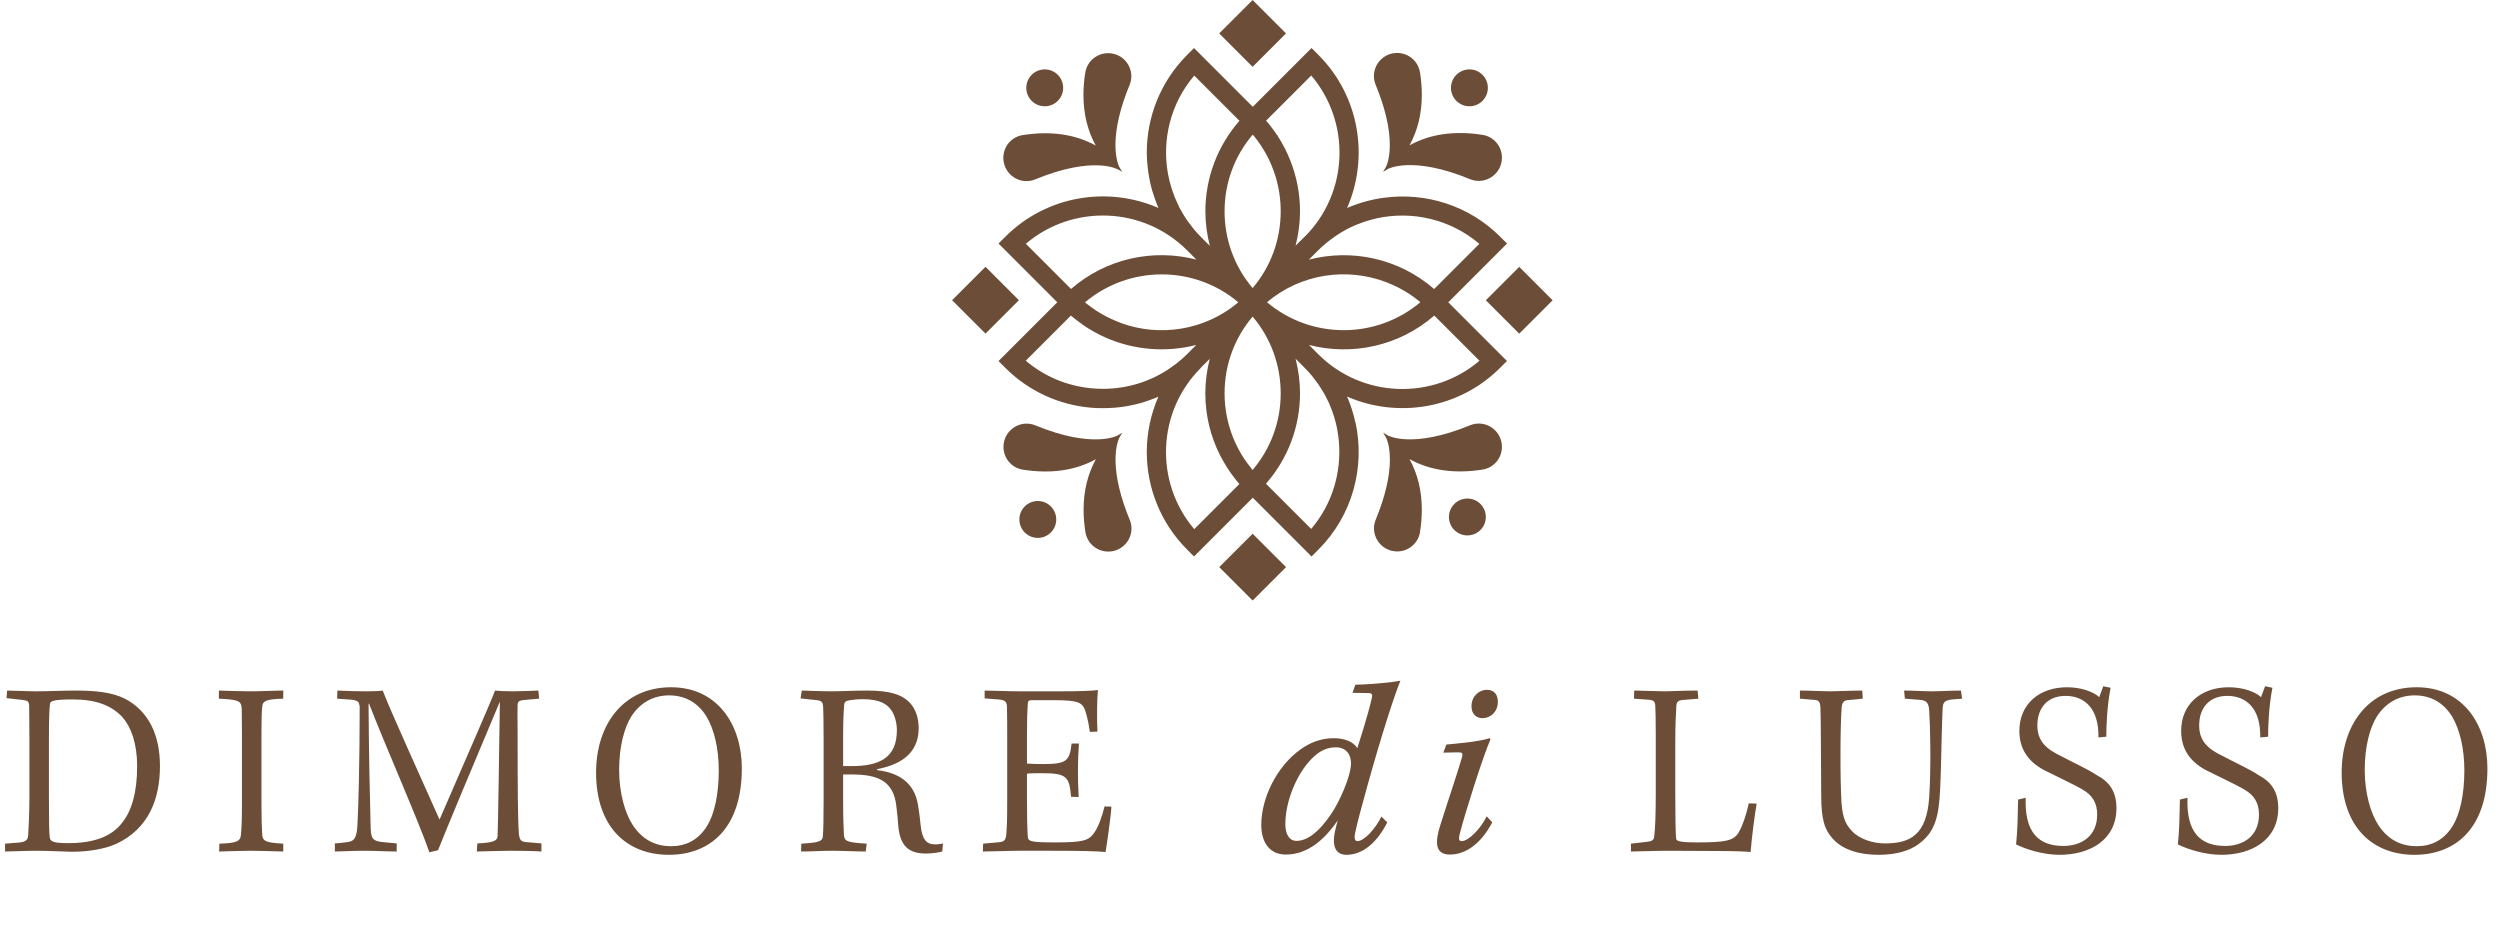<svg width="1578" height="601" viewBox="0 0 1578 601" fill="none" xmlns="http://www.w3.org/2000/svg">
    <style>
        path {
        fill: #6C4D38;
        }
    </style>
    <path d="M18.56 502.6V467.24C18.56 455.88 18.4 448.68 18.4 445.32C18.24 442.76 17.44 442.12 14.24 441.8L4.16 440.68L4.48 435.88C8.32 435.88 17.44 436.36 23.04 436.36C30.24 436.36 39.36 435.88 48.48 435.88C65.76 435.88 74.72 438.44 81.12 442.28C93.44 449.8 100.96 463.24 100.96 483.56C100.96 504.68 93.6 523.08 73.6 532.52C66.4 535.88 55.68 537.64 45.44 537.64C38.08 537.48 30.4 537 23.2 537C17.12 537 6.24 537.48 3.2 537.48V532.52L11.2 531.88C16 531.56 17.44 530.44 17.76 527.56C17.92 524.2 18.56 515.88 18.56 502.6ZM30.88 467.56V503.08C30.88 519.72 31.04 524.84 31.36 528.36C31.68 530.92 32.96 532.2 42.88 532.2C61.28 532.2 71.36 526.92 77.28 519.08C83.04 511.72 86.56 500.36 86.56 483.72C86.56 469.16 82.72 458.76 77.28 452.68C70.4 445.32 60.8 441.48 45.92 441.48C32.48 441.48 31.68 442.76 31.52 444.52C31.2 447.24 30.88 452.52 30.88 467.56ZM152.716 507.56V463.24C152.716 455.24 152.556 451.4 152.556 447.4C152.396 442.12 150.156 441.64 138.156 441V435.88C142.796 436.04 151.596 436.36 158.316 436.36C165.036 436.36 173.036 435.88 178.796 435.88V441C167.756 441.32 165.836 442.44 165.516 446.12C165.196 449 165.036 453.32 165.036 462.12V507.24C165.036 516.52 165.196 521.48 165.516 526.92C165.836 531.08 168.076 531.88 178.796 532.52V537.48C172.396 537.32 164.236 537 158.156 537C152.396 537 144.236 537.32 138.316 537.48L138.476 532.52C149.516 532.2 151.756 530.92 152.076 526.92C152.396 523.4 152.716 518.76 152.716 507.56ZM212.796 441L212.956 435.88C219.676 436.2 226.236 436.36 231.196 436.36C235.516 436.36 239.516 436.2 241.596 435.88C245.276 446.12 266.876 493.48 277.436 517.32C293.596 480.04 309.756 443.24 312.476 435.88C315.836 436.2 318.556 436.36 323.676 436.36C328.956 436.36 335.196 436.04 339.836 435.88L340.316 441C337.116 441.16 331.996 441.8 329.756 441.96C327.516 442.28 326.716 443.08 326.716 445.16C326.556 448.04 326.716 455.08 326.716 465.48C326.716 497.16 326.876 518.28 327.516 526.28C327.996 530.6 329.116 531.24 332.316 531.56L341.756 532.36V537.48C338.076 537.16 329.276 537 322.076 537C316.476 537 309.276 537.32 300.956 537.48L301.276 532.36C311.516 531.88 313.916 530.76 314.076 527.72C314.396 519.72 315.036 477.48 315.516 443.24H315.356C297.116 486.6 282.396 521.8 276.476 536.68L271.036 537.96C264.156 518.12 243.516 471.4 232.956 444.2H232.636C232.796 474.12 233.436 503.72 233.916 520.84C234.076 528.84 234.556 530.92 241.916 531.56L250.396 532.36V537.48C244.636 537.48 236.956 537 229.756 537C222.076 537 215.196 537.48 211.356 537.48V532.36C213.756 532.2 215.996 532.04 219.036 531.56C223.036 531.08 225.116 529.8 225.596 521.16C226.236 510.92 227.036 479.4 227.036 445.8L226.556 443.88C226.236 442.76 224.476 441.8 221.596 441.64L212.796 441ZM423.603 433.8C452.883 433.8 468.243 457.48 468.243 485C468.243 522.76 448.243 539.56 422.163 539.56C396.083 539.56 376.243 522.44 376.243 487.56C376.243 457.96 392.883 433.8 423.603 433.8ZM422.323 438.92C412.403 438.92 404.083 443.56 398.483 452.2C394.003 459.4 390.803 471.24 390.803 485.96C390.803 500.52 394.483 513.32 399.443 520.84C405.523 530.12 413.843 534.12 423.603 534.12C432.563 534.12 440.563 530.6 446.323 521.32C450.802 514.12 453.683 501.64 453.683 486.44C453.683 472.36 450.802 460.52 446.003 452.36C440.563 443.56 432.563 438.92 422.323 438.92ZM519.869 504.52V468.04C519.869 454.28 519.709 449.16 519.549 445.8C519.389 443.56 518.749 442.28 515.709 441.96L505.309 440.84L506.109 435.88C509.629 435.88 516.989 436.36 524.669 436.36C532.029 436.36 538.909 435.88 547.229 435.88C561.629 435.88 568.989 438.44 573.469 442.76C578.109 447.08 579.869 453.48 579.869 459.56C579.869 476.52 567.069 482.92 553.629 485.48V486.12C566.109 487.56 577.309 493.16 579.549 508.68C580.189 512.84 580.829 517.32 581.149 521.32C582.109 529.8 584.669 533 590.429 533C591.709 533 594.269 532.68 595.229 532.36L594.749 537.48C592.669 538.12 587.869 538.76 584.509 538.76C573.629 538.76 567.869 534.12 566.909 520.36C566.749 516.84 566.269 513.32 565.789 509C564.029 492.2 553.149 488.84 537.309 488.84H532.189V505.96C532.189 517 532.509 522.12 532.669 526.76C532.989 531.08 534.429 531.72 547.069 532.52L546.429 537.48C540.509 537.48 531.229 537 525.629 537C518.429 537 512.349 537.48 505.629 537.48L505.789 532.52C516.829 531.88 519.229 531.08 519.389 527.72C519.709 523.56 519.869 517.64 519.869 504.52ZM532.189 464.52V483.56H537.469C555.229 483.56 566.109 478.28 566.109 460.84C566.109 455.88 564.509 450.76 562.429 448.04C559.869 444.52 555.549 441.32 544.349 441.32C540.989 441.32 536.989 441.8 535.069 442.28C533.629 442.6 532.989 443.4 532.829 444.84C532.669 447.08 532.189 452.36 532.189 464.52ZM621.504 440.84V435.88C626.464 435.88 635.584 436.36 643.584 436.36H670.624C681.024 436.36 689.824 436.04 693.024 435.56C692.544 439.24 692.224 452.84 692.704 461.8L687.904 461.96C687.424 458.12 686.464 453.32 685.184 449.16C683.424 443.56 681.184 441.96 665.664 441.96H651.104C649.344 441.96 648.864 442.44 648.704 444.52C648.384 449 648.224 455.4 648.224 463.08V481.96C649.664 482.12 655.424 482.28 658.144 482.28C673.344 482.28 675.104 480.36 676.384 469.32H681.024C680.224 479.88 680.224 491.88 680.864 503.08L676.064 502.92C674.944 490.44 673.504 488.04 657.984 488.04C654.624 488.04 649.664 488.04 648.224 488.36V505.8C648.224 513.64 648.384 522.28 648.704 527.56C648.864 531.08 649.664 531.72 666.624 531.72C683.104 531.72 687.104 530.6 690.304 526.12C693.184 522.44 695.744 515.08 697.184 509L701.504 509.16C701.504 512.84 698.624 533.48 697.824 537.8C693.024 537.32 683.584 537 664.864 537H643.584C636.544 537 625.824 537.48 620.384 537.48L620.544 532.52L631.104 531.56C634.144 531.24 635.104 529.8 635.264 525.32C635.744 519.24 635.744 512.84 635.744 505.64V468.36C635.744 458.28 635.744 450.12 635.584 445.8C635.424 442.92 634.304 441.8 630.144 441.48L621.504 440.84ZM871.955 515.4L875.635 519.08C869.715 530.92 860.755 539.56 849.875 539.56C840.915 539.56 840.915 530.44 843.315 521.96C843.635 520.68 843.955 519.24 844.435 517.8C837.075 528.52 826.355 539.4 811.635 539.4C801.235 539.4 796.115 531.56 796.115 520.68C796.115 503.72 805.875 483.72 820.915 473C826.515 469 833.395 465.96 841.715 465.96C848.755 465.96 854.035 468.04 856.755 472.2C862.995 452.68 864.915 444.84 865.875 440.68C866.355 438.28 866.035 437.64 864.115 437.48C861.715 437.48 858.195 437.32 853.715 437.32L855.475 432.2C864.755 432.04 878.675 430.76 883.955 429.64C880.115 438.92 871.795 464.68 862.995 496.36C858.995 510.76 856.755 519.24 855.475 525.16C854.835 527.88 854.675 530.92 856.755 530.92C861.075 530.92 868.115 523.24 871.955 515.4ZM811.315 520.2C811.315 526.44 813.715 530.76 818.355 530.76C825.395 530.76 832.755 524.84 840.115 513.96C845.235 506.6 852.755 489.96 852.755 481.8C852.755 476.68 850.035 471.72 843.155 471.72C837.715 471.72 832.755 473.8 827.475 479.4C818.515 488.68 811.315 505.64 811.315 520.2ZM938.395 435.4C943.355 435.4 945.595 438.6 945.435 443.56C945.115 449.64 940.635 453.32 935.675 453.32C931.675 453.32 928.635 450.44 928.795 445.32C929.115 438.92 934.075 435.4 938.395 435.4ZM911.035 475.08L912.955 469.96C921.435 469.16 932.795 468.2 940.315 465.96L940.795 466.6C935.835 478.12 924.795 513 921.435 526.12C920.795 528.68 920.475 530.92 922.555 530.92C927.035 530.92 934.715 522.92 938.395 515.24L941.915 519.08C934.555 533 924.795 539.4 915.195 539.4C905.595 539.4 905.755 531.4 909.115 520.84C912.955 508.52 919.355 489.8 922.875 477.8C923.355 475.56 923.035 474.92 921.115 474.92C919.195 474.92 914.555 474.92 911.035 475.08ZM1103.84 507.08L1108.8 507.24C1107.52 514.76 1105.92 526.92 1104.96 537.8C1102.08 537.48 1094.72 537.16 1085.28 537.16C1076 537.16 1063.84 537 1052.48 537C1045.44 537 1033.76 537.48 1029.44 537.48V532.52L1039.2 531.4C1042.72 531.08 1044 530.28 1044.16 527.72C1044.8 522.6 1045.12 513.32 1045.12 501.16V464.04C1045.12 453.16 1044.96 448.52 1044.8 445.32C1044.64 442.6 1043.52 441.8 1040.16 441.64L1031.36 441L1031.52 435.88C1036.32 435.88 1045.76 436.36 1050.56 436.36C1055.04 436.36 1061.92 435.88 1071.52 435.88L1072 441L1062.56 441.8C1059.04 441.96 1058.24 443.08 1058.08 445.96C1057.76 451.4 1057.44 458.44 1057.44 468.68V501.16C1057.44 513.32 1057.6 525 1057.92 529C1058.08 530.76 1058.88 531.72 1071.52 531.72C1089.6 531.72 1094.56 530.6 1097.6 525.16C1100.16 520.68 1102.24 514.12 1103.84 507.08ZM1136.11 441V435.88C1142.67 435.88 1150.03 436.36 1155.79 436.36C1159.95 436.36 1168.43 435.88 1175.47 435.88L1175.79 441L1166.03 441.96C1164.11 442.12 1162.83 443.24 1162.51 445.96C1161.55 457.16 1161.39 490.12 1162.35 506.76C1163.15 516.84 1165.23 520.52 1168.91 524.52C1173.39 529.48 1182.03 532.36 1189.71 532.36C1205.71 532.36 1216.11 527.08 1217.71 503.24C1218.99 482.6 1218.35 458.44 1217.71 448.52C1217.39 442.28 1214.83 441.96 1210.51 441.64L1202.35 441L1201.87 435.88C1207.79 435.88 1214.35 436.36 1219.31 436.36C1224.91 436.36 1231.47 435.88 1237.71 435.88L1238.51 441L1232.27 441.48C1227.47 441.96 1226.35 443.4 1226.19 447.08C1225.07 473.48 1225.39 496.52 1223.63 509.8C1222.03 521 1218.35 527.4 1211.15 532.68C1205.23 537.16 1196.43 539.56 1185.71 539.56C1173.87 539.56 1163.31 536.52 1156.91 529.48C1151.79 523.88 1149.55 517.64 1149.55 501.8C1149.39 491.4 1149.39 453 1149.07 446.76C1148.91 443.56 1148.27 441.96 1145.55 441.8L1136.11 441ZM1273.82 504.68L1278.62 503.56C1277.82 525.48 1286.78 533.96 1302.46 533.96C1313.5 533.96 1323.74 528.04 1323.74 514.12C1323.74 507.08 1320.86 501.96 1314.62 498.44C1309.66 495.4 1297.5 489.8 1289.98 485.96C1278.78 479.88 1274.62 471.24 1274.62 461.32C1274.62 444.52 1287.1 433.8 1304.7 433.8C1313.66 433.8 1321.5 436.68 1325.02 440.04L1327.58 433.16L1332.22 434.12C1329.82 446.44 1329.5 459.24 1329.5 465L1324.54 465.48C1324.86 446.76 1315.42 439.24 1303.74 439.24C1292.86 439.24 1285.98 446.28 1285.98 457.96C1285.98 465.16 1289.02 470.92 1297.66 475.56C1309.82 481.96 1317.82 485.48 1323.58 489.32C1331.42 493.48 1335.9 499.56 1335.9 510.12C1335.9 529.96 1319.42 539.56 1299.9 539.56C1289.98 539.56 1278.94 536.2 1272.54 533C1273.5 524.84 1273.66 513 1273.82 504.68ZM1375.95 504.68L1380.75 503.56C1379.95 525.48 1388.91 533.96 1404.59 533.96C1415.63 533.96 1425.87 528.04 1425.87 514.12C1425.87 507.08 1422.99 501.96 1416.75 498.44C1411.79 495.4 1399.63 489.8 1392.11 485.96C1380.91 479.88 1376.75 471.24 1376.75 461.32C1376.75 444.52 1389.23 433.8 1406.83 433.8C1415.79 433.8 1423.63 436.68 1427.15 440.04L1429.71 433.16L1434.35 434.12C1431.95 446.44 1431.63 459.24 1431.63 465L1426.67 465.48C1426.99 446.76 1417.55 439.24 1405.87 439.24C1394.99 439.24 1388.11 446.28 1388.11 457.96C1388.11 465.16 1391.15 470.92 1399.79 475.56C1411.95 481.96 1419.95 485.48 1425.71 489.32C1433.55 493.48 1438.03 499.56 1438.03 510.12C1438.03 529.96 1421.55 539.56 1402.03 539.56C1392.11 539.56 1381.07 536.2 1374.67 533C1375.63 524.84 1375.79 513 1375.95 504.68ZM1525.42 433.8C1554.7 433.8 1570.06 457.48 1570.06 485C1570.06 522.76 1550.06 539.56 1523.98 539.56C1497.9 539.56 1478.06 522.44 1478.06 487.56C1478.06 457.96 1494.7 433.8 1525.42 433.8ZM1524.14 438.92C1514.22 438.92 1505.9 443.56 1500.3 452.2C1495.82 459.4 1492.62 471.24 1492.62 485.96C1492.62 500.52 1496.3 513.32 1501.26 520.84C1507.34 530.12 1515.66 534.12 1525.42 534.12C1534.38 534.12 1542.38 530.6 1548.14 521.32C1552.61 514.12 1555.5 501.64 1555.5 486.44C1555.5 472.36 1552.61 460.52 1547.82 452.36C1542.38 443.56 1534.38 438.92 1524.14 438.92Z"/>
    <path d="M855.538 266.823C855.538 266.823 855.538 266.823 855.538 266.777C854.986 264.2 854.296 261.624 853.513 259.047C853.467 258.863 853.375 258.679 853.329 258.449C852.547 256.102 851.719 253.756 850.753 251.409C850.615 251.041 850.385 250.673 850.247 250.305C882.179 264.246 920.829 258.219 946.918 232.13L951.197 227.851L930.031 206.685L914.157 190.811L951.243 153.726L946.964 149.447C927.04 129.523 899.801 121.379 873.805 124.784C865.753 125.842 857.838 128.005 850.293 131.272C864.234 99.34 858.207 60.69 832.118 34.601L827.839 30.322L790.753 67.407L772.993 49.647L753.668 30.322L749.388 34.601C732.364 51.625 723.852 73.987 723.852 96.303C723.852 99.524 724.082 102.698 724.45 105.919C724.956 110.382 725.784 114.846 726.981 119.217C727.073 119.539 727.119 119.815 727.211 120.137C727.671 121.701 728.177 123.22 728.729 124.738C729.051 125.704 729.373 126.717 729.741 127.683C730.201 128.879 730.708 130.076 731.214 131.272C699.282 117.33 660.632 123.358 634.543 149.447L630.264 153.726L650.923 174.385L667.349 190.811L630.264 227.897L634.543 232.176C649.635 247.268 668.914 255.642 688.699 257.344C690.723 257.529 692.748 257.621 694.772 257.621C695.647 257.621 696.521 257.621 697.395 257.621C699.42 257.621 701.444 257.483 703.469 257.344C704.297 257.298 705.125 257.206 705.953 257.114C708.024 256.884 710.14 256.608 712.211 256.194C712.901 256.056 713.591 255.918 714.281 255.78C716.306 255.366 718.33 254.86 720.309 254.308C720.861 254.17 721.413 253.986 721.965 253.802C724.036 253.157 726.106 252.421 728.131 251.639C728.591 251.455 729.097 251.271 729.557 251.087C730.109 250.857 730.616 250.627 731.168 250.397C726.337 261.486 723.852 273.357 723.852 285.274C723.852 307.635 732.364 329.951 749.388 346.976L753.668 351.255L790.753 314.169L810.078 333.494L827.839 351.255L832.118 346.976C853.835 325.258 861.657 294.798 855.63 266.777L855.538 266.823ZM757.901 232.176L763.606 226.47C761.812 233.51 760.799 240.78 760.799 248.234C760.799 262.222 764.112 275.657 770.324 287.804C771.152 289.415 772.026 290.933 772.947 292.498C773.361 293.188 773.775 293.878 774.189 294.568C775.017 295.856 775.845 297.099 776.72 298.387C777.456 299.445 778.238 300.504 779.066 301.516C779.756 302.436 780.446 303.356 781.183 304.231C781.551 304.645 781.919 305.059 782.287 305.519L753.806 334C728.729 304.507 730.109 260.059 757.947 232.222L757.901 232.176ZM743.223 228.955C742.579 229.461 741.935 229.921 741.29 230.381C739.772 231.532 738.208 232.636 736.643 233.648C735.907 234.108 735.217 234.523 734.481 234.983C732.824 235.949 731.168 236.869 729.465 237.697C728.821 238.019 728.177 238.342 727.533 238.618C725.462 239.538 723.392 240.412 721.229 241.148C720.953 241.24 720.677 241.378 720.401 241.47C712.625 244.093 704.481 245.427 696.337 245.427C696.337 245.427 696.291 245.427 696.245 245.427C693.53 245.427 690.815 245.289 688.101 245.013C673.515 243.449 659.297 237.743 647.472 227.667L675.999 199.139C676.552 199.6 677.058 200.152 677.656 200.612C679.404 202.038 681.199 203.327 682.993 204.615C683.361 204.891 683.729 205.167 684.098 205.443C688.515 208.434 693.116 210.964 697.855 213.081C715.938 221.041 736.183 222.605 755.094 217.728L749.25 223.572C747.318 225.504 745.293 227.299 743.177 228.955H743.223ZM753.438 144.477C752.931 143.879 752.425 143.235 751.965 142.591C751.137 141.533 750.309 140.428 749.526 139.37C748.928 138.542 748.376 137.714 747.87 136.885C747.318 136.011 746.766 135.091 746.26 134.217C745.661 133.204 745.063 132.192 744.511 131.134C744.235 130.628 744.005 130.076 743.775 129.569C740.692 123.22 738.484 116.594 737.241 109.784C733.33 88.251 738.806 65.291 753.806 47.714L765.447 59.355L782.333 76.242C768.483 92.116 760.845 112.177 760.845 133.434C760.845 140.888 761.858 148.158 763.652 155.198L757.947 149.493C756.382 147.928 754.91 146.272 753.484 144.569L753.438 144.477ZM823.468 149.401L817.762 155.106C819.557 148.066 820.569 140.796 820.569 133.342C820.569 122.254 818.452 111.533 814.541 101.548C812.425 96.119 809.756 90.919 806.581 85.996C806.535 85.904 806.443 85.766 806.397 85.674C804.971 83.466 803.36 81.349 801.704 79.232C801.474 78.956 801.29 78.634 801.06 78.358C800.462 77.622 799.771 76.886 799.127 76.196L827.655 47.668C852.731 77.162 851.397 121.609 823.514 149.447L823.468 149.401ZM836.949 153.588C837.455 153.174 837.961 152.759 838.467 152.345C839.71 151.379 840.952 150.413 842.24 149.539C842.793 149.171 843.299 148.756 843.851 148.434C845.507 147.33 847.21 146.318 848.912 145.352C849.05 145.259 849.142 145.213 849.28 145.121C851.121 144.109 852.961 143.235 854.848 142.407C855.492 142.131 856.09 141.901 856.734 141.625C858.069 141.072 859.449 140.566 860.829 140.106C861.473 139.876 862.164 139.646 862.808 139.462C864.51 138.956 866.259 138.45 867.961 138.082C868.237 138.036 868.513 137.944 868.789 137.852C891.151 132.882 915.399 138.266 933.758 153.91L905.231 182.437C882.961 163.066 853.237 156.854 826.136 163.894L831.98 158.051C833.544 156.486 835.201 155.014 836.857 153.634L836.949 153.588ZM875.185 178.204C877.532 179.124 879.832 180.137 882.087 181.241C882.133 181.241 882.179 181.287 882.271 181.333C884.387 182.391 886.412 183.587 888.436 184.83C888.666 184.968 888.897 185.106 889.127 185.244C890.921 186.394 892.715 187.728 894.418 189.063C894.786 189.339 895.154 189.569 895.476 189.845C895.844 190.121 896.166 190.489 896.534 190.765C868.651 214.277 827.609 214.277 799.725 190.765C821.075 172.729 850.201 168.542 875.231 178.204H875.185ZM707.38 203.787C704.987 202.912 702.64 201.9 700.34 200.796C700.156 200.704 700.018 200.612 699.834 200.566C697.763 199.554 695.739 198.403 693.76 197.207C693.392 196.977 693.024 196.793 692.656 196.563C690.861 195.412 689.113 194.17 687.41 192.836C686.95 192.514 686.536 192.192 686.076 191.87C685.662 191.547 685.294 191.133 684.88 190.811C712.763 167.345 753.806 167.299 781.643 190.811C760.615 208.572 732.042 212.897 707.334 203.833L707.38 203.787ZM790.891 85.168C791.213 85.536 791.489 85.904 791.811 86.272C793.146 87.929 794.434 89.631 795.63 91.426C795.86 91.748 796.045 92.07 796.229 92.392C797.287 94.002 798.299 95.659 799.219 97.361C799.403 97.683 799.587 98.005 799.771 98.327C800.738 100.168 801.658 102.1 802.44 104.033C802.624 104.493 802.808 104.953 802.992 105.413C803.775 107.392 804.511 109.416 805.155 111.441C807.271 118.481 808.376 125.842 808.376 133.388C808.376 151.333 802.118 168.311 790.661 181.839C779.204 168.311 772.947 151.333 772.947 133.388C772.947 115.444 779.204 98.557 790.661 85.03C790.707 85.122 790.799 85.168 790.845 85.214L790.891 85.168ZM789.879 295.672C789.879 295.672 789.557 295.212 789.373 295.028C787.946 293.234 786.566 291.439 785.324 289.553C785.324 289.507 785.232 289.415 785.186 289.369C782.471 285.182 780.17 280.811 778.33 276.209C774.833 267.421 772.947 257.989 772.947 248.28C772.947 230.335 779.204 213.357 790.661 199.83C802.118 213.357 808.376 230.335 808.376 248.28C808.376 266.225 802.118 283.111 790.661 296.639C790.385 296.317 790.109 296.04 789.833 295.718L789.879 295.672ZM832.072 223.572L826.228 217.728C853.329 224.722 883.053 218.556 905.323 199.185L922.807 216.67L933.85 227.713C904.356 252.789 859.909 251.409 832.072 223.572ZM749.296 158.005L755.14 163.848C728.039 156.854 698.315 163.02 676.045 182.391L658.929 165.275L647.518 153.864C677.012 128.787 721.459 130.168 749.296 158.005ZM820.569 248.188C820.569 240.734 819.557 233.464 817.762 226.424L823.468 232.13C825.124 233.786 826.688 235.535 828.207 237.329C828.851 238.112 829.403 238.894 830.001 239.722C830.783 240.734 831.566 241.746 832.302 242.805C833.038 243.909 833.728 245.013 834.418 246.164C834.879 246.946 835.385 247.682 835.845 248.464C836.581 249.799 837.271 251.179 837.961 252.559C838.237 253.111 838.513 253.71 838.79 254.262C839.48 255.826 840.124 257.436 840.722 259.047C840.86 259.415 840.998 259.829 841.136 260.197C841.78 261.992 842.332 263.786 842.793 265.581C842.839 265.811 842.931 265.995 842.977 266.225C843.483 268.157 843.897 270.136 844.265 272.114C844.265 272.206 844.265 272.298 844.265 272.344C844.633 274.415 844.909 276.485 845.093 278.556C846.796 298.065 841.044 318.08 827.609 333.862L817.992 324.246L799.081 305.335C812.931 289.461 820.569 269.4 820.569 248.142V248.188Z"/>
    <path d="M896.304 335.841C897.086 330.872 897.454 326.27 897.454 321.669C897.454 309.844 894.832 299.123 889.678 289.783C902.608 296.961 918.114 299.169 935.736 296.409C942.868 295.304 948.021 289.231 948.021 282.007C948.021 280.811 947.883 279.568 947.561 278.372C946.503 274.277 943.742 270.826 939.923 268.894C936.15 267.007 931.779 266.823 927.914 268.433C891.473 283.433 876.197 274.967 876.059 274.875L873.022 273.081L874.816 276.117C874.816 276.117 877.301 280.535 877.301 290.013C877.301 300.78 874.31 313.525 868.375 327.973C867.639 329.721 867.271 331.562 867.271 333.448C867.271 340.12 871.826 345.964 878.313 347.62C882.316 348.632 886.55 347.896 890 345.641C893.405 343.387 895.706 339.798 896.35 335.795L896.304 335.841Z"/>
    <path d="M705.309 106.701L708.346 108.496L706.552 105.459C706.552 105.459 704.067 101.042 704.067 91.564C704.067 80.797 707.058 68.052 712.993 53.604C713.73 51.855 714.098 50.015 714.098 48.128C714.098 41.457 709.542 35.659 703.055 34.003C699.052 32.99 694.819 33.727 691.368 35.981C687.963 38.236 685.662 41.825 685.018 45.828C684.236 50.797 683.868 55.398 683.868 59.999C683.868 71.824 686.491 82.545 691.644 91.886C678.715 84.708 663.209 82.499 645.586 85.26C638.454 86.364 633.301 92.438 633.301 99.662C633.301 100.858 633.439 102.1 633.761 103.297C634.819 107.392 637.58 110.843 641.399 112.775C645.172 114.662 649.543 114.846 653.408 113.235C689.849 98.235 705.125 106.701 705.263 106.793L705.309 106.701Z"/>
    <path d="M868.329 53.558C874.264 68.005 877.255 80.751 877.255 91.518C877.255 101.042 874.771 105.367 874.771 105.413L872.976 108.496L876.059 106.656C876.059 106.656 891.335 98.051 927.914 113.097C931.779 114.708 936.196 114.524 939.923 112.637C943.696 110.751 946.503 107.3 947.561 103.159C947.883 101.962 948.021 100.766 948.021 99.524C948.021 92.3 942.868 86.226 935.736 85.122C918.114 82.361 902.608 84.57 889.678 91.748C894.832 82.407 897.454 71.686 897.454 59.861C897.454 55.26 897.086 50.659 896.304 45.69C895.66 41.687 893.359 38.052 889.954 35.843C886.504 33.589 882.27 32.852 878.267 33.865C871.78 35.521 867.225 41.319 867.225 48.036C867.225 49.923 867.593 51.763 868.329 53.512V53.558Z"/>
    <path d="M713.039 328.019C707.104 313.571 704.113 300.826 704.113 290.059C704.113 280.534 706.598 276.209 706.598 276.163L708.392 273.127L705.355 274.921C705.355 274.921 689.941 283.479 653.5 268.479C649.635 266.869 645.264 267.053 641.491 268.939C637.718 270.826 634.911 274.277 633.853 278.418C633.531 279.614 633.393 280.811 633.393 282.053C633.393 289.277 638.546 295.35 645.678 296.455C663.3 299.215 678.806 297.007 691.736 289.829C686.582 299.169 683.96 309.89 683.96 321.715C683.96 326.27 684.328 330.918 685.11 335.887C685.754 339.89 688.055 343.525 691.46 345.733C694.91 347.988 699.144 348.724 703.147 347.712C709.634 346.055 714.189 340.258 714.189 333.54C714.189 331.654 713.821 329.813 713.085 328.065L713.039 328.019Z"/>
    <path d="M659.435 67.085C665.864 67.085 671.076 61.873 671.076 55.444C671.076 49.015 665.864 43.803 659.435 43.803C653.006 43.803 647.794 49.015 647.794 55.444C647.794 61.873 653.006 67.085 659.435 67.085Z"/>
    <path d="M927.5 67.085C933.93 67.085 939.141 61.873 939.141 55.444C939.141 49.015 933.93 43.803 927.5 43.803C921.071 43.803 915.859 49.015 915.859 55.444C915.859 61.873 921.071 67.085 927.5 67.085Z"/>
    <path d="M655.064 339.522C661.493 339.522 666.705 334.31 666.705 327.881C666.705 321.452 661.493 316.24 655.064 316.24C648.635 316.24 643.423 321.452 643.423 327.881C643.423 334.31 648.635 339.522 655.064 339.522Z"/>
    <path d="M926.212 337.957C932.641 337.957 937.853 332.745 937.853 326.316C937.853 319.887 932.641 314.675 926.212 314.675C919.783 314.675 914.571 319.887 914.571 326.316C914.571 332.745 919.783 337.957 926.212 337.957Z"/>
    <path d="M643.123 189.497L622.04 168.414L600.957 189.497L622.04 210.58L643.123 189.497Z"/>
    <path d="M980.01 189.53L958.927 168.447L937.844 189.53L958.927 210.613L980.01 189.53Z"/>
    <path d="M790.65 42.181L811.732 21.099L790.65 0.016L769.567 21.099L790.65 42.181Z"/>
    <path d="M790.661 379.047L811.744 357.964L790.661 336.881L769.578 357.964L790.661 379.047Z"/>
</svg>
